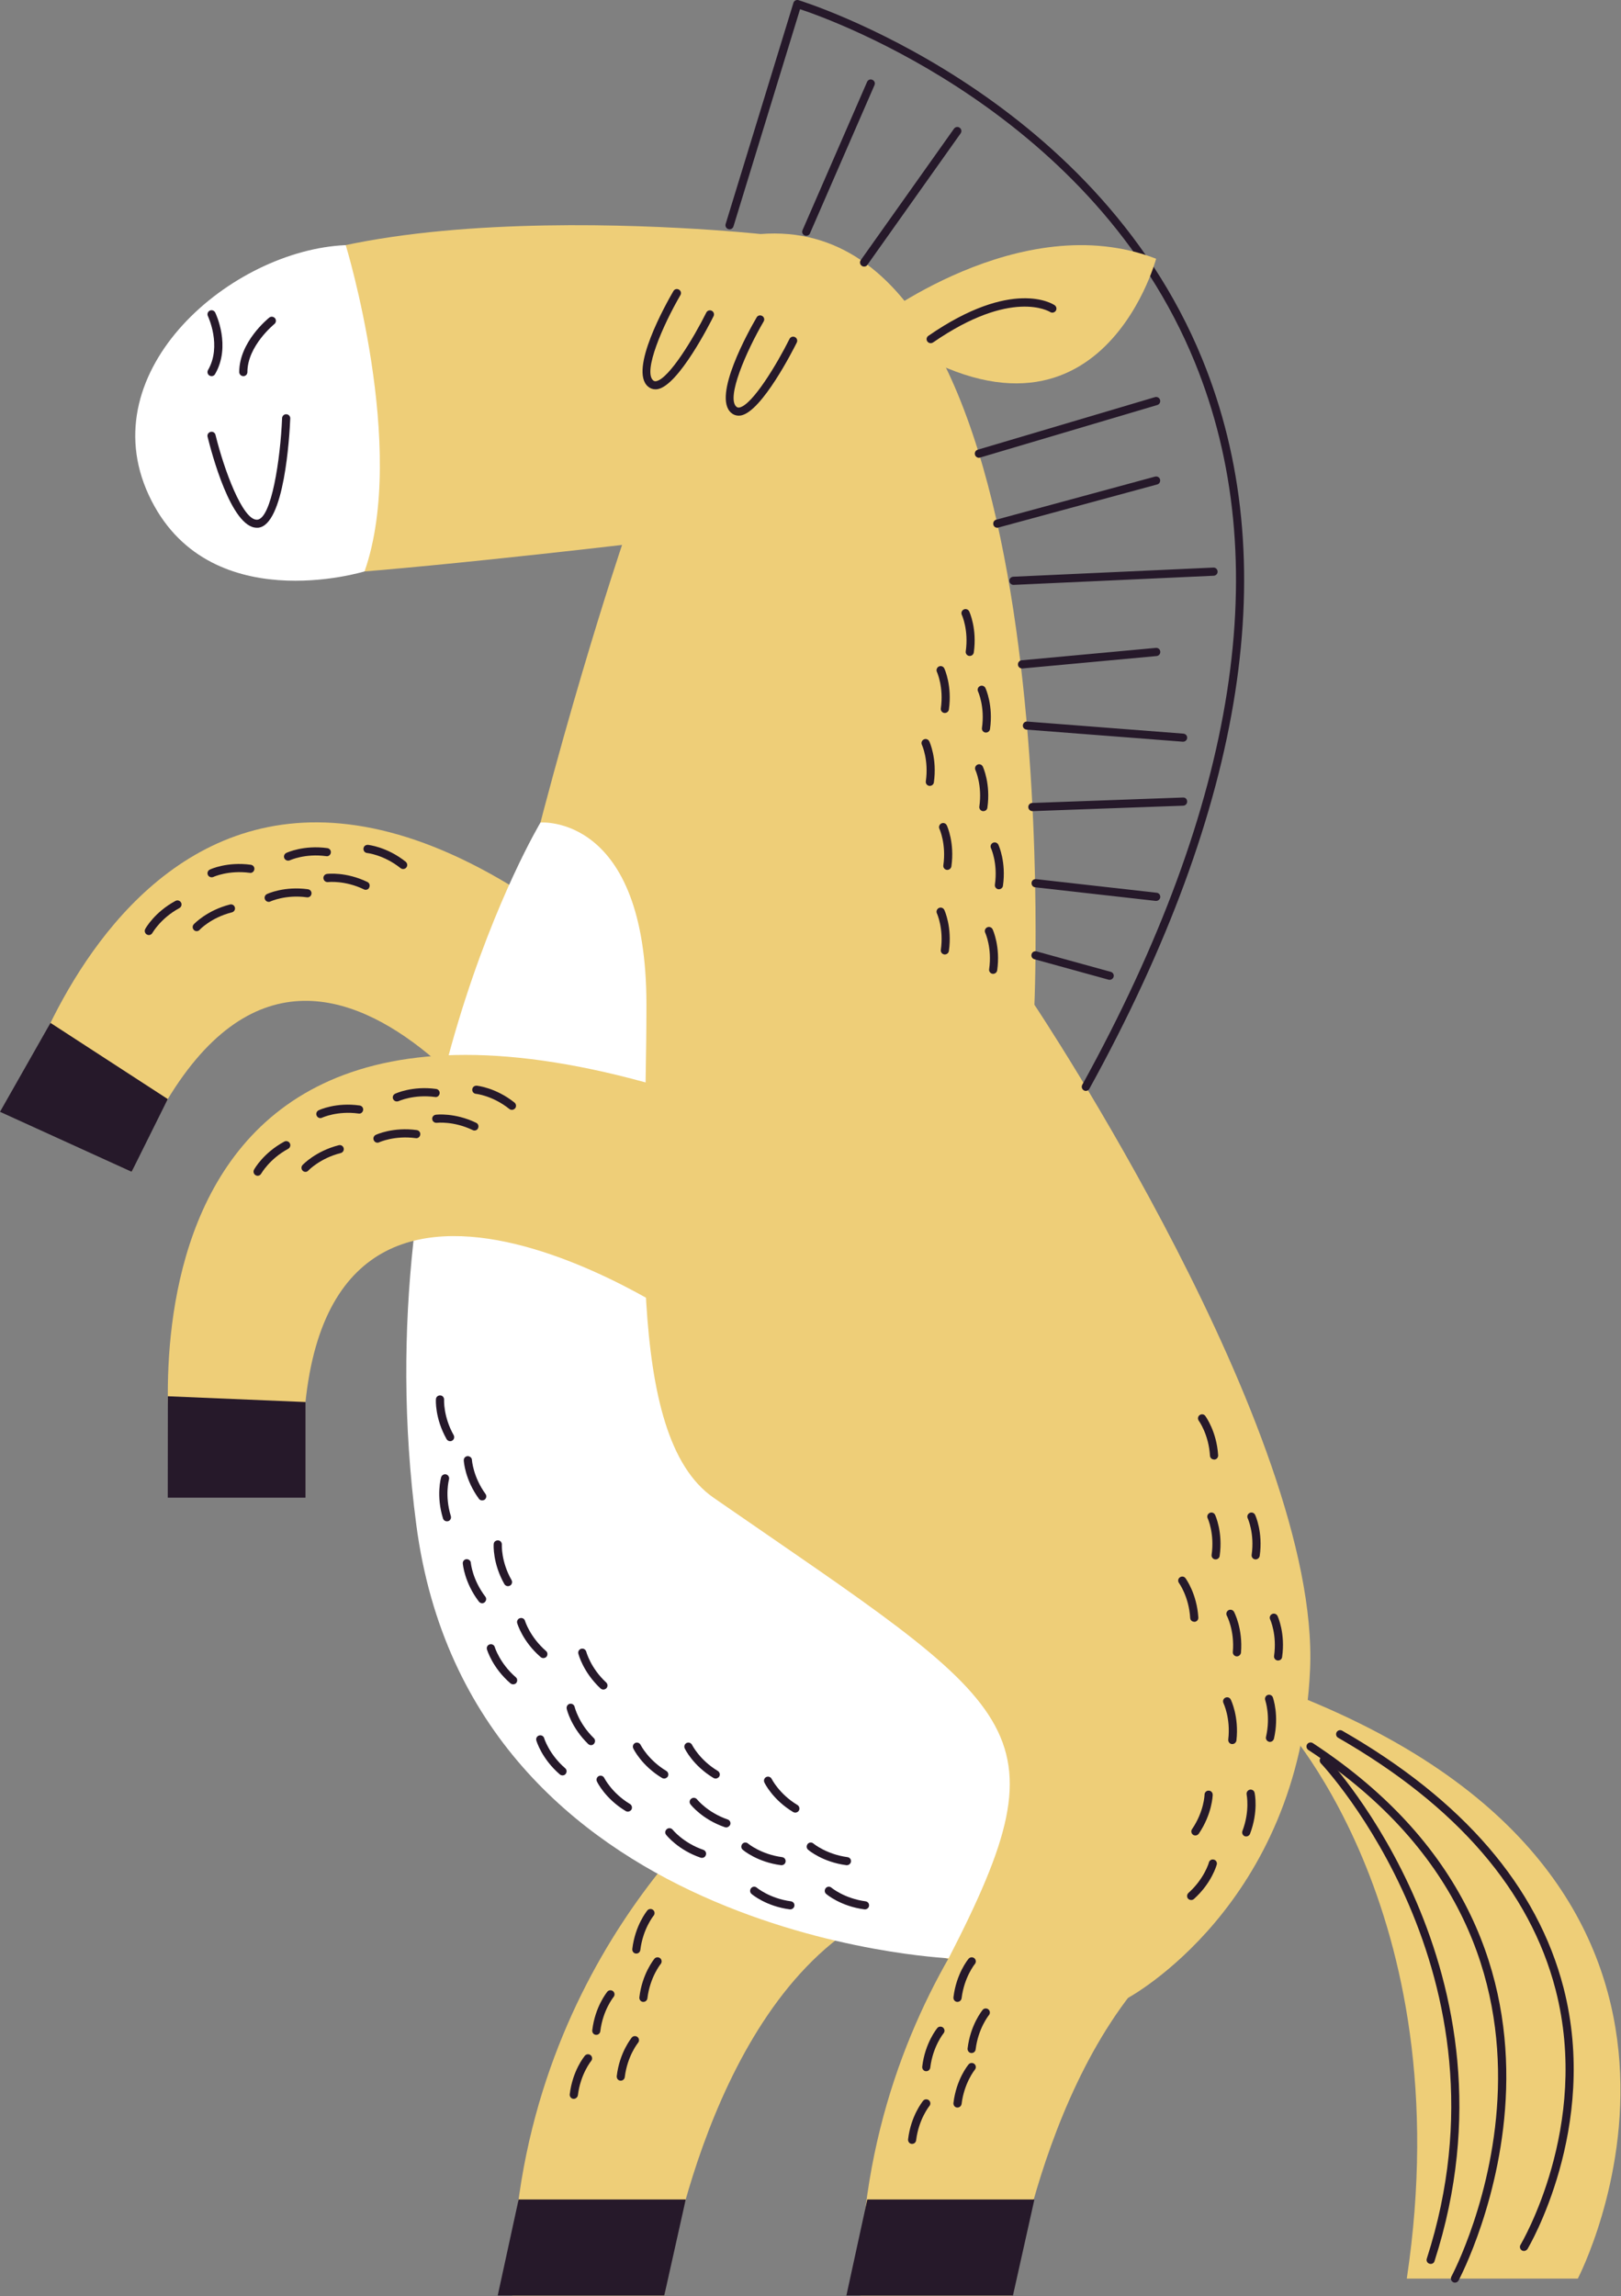 <svg height="211" viewBox="0 0 149 211" width="149" xmlns="http://www.w3.org/2000/svg"><rect x="0" y="0" width="149" height="211" fill="#808080" stroke="none"/><g fill="none"><path d="m117.33 157.686s17.1 17.57 11.98 51.7h15.72s18.48-35.33-24.81-53.17z" fill="#eece78"/><path d="m95.08 92.326s3.24-73.04-25.17-70.82c0 0-47.3-5.12-53.92 10.34s2.2 21.38 10.5 21.12 30.69-2.89 30.69-2.89-24.63 72.73-13.81 99.87 60.32 33.64 60.32 33.64 15.77-8.47 16.73-30.18-25.34-61.08-25.34-61.08z" fill="#eece78"/><path d="m99.37 164.896s-20.4 16.13-20.29 46.05h13.97s3.5-25.36 18.02-34.24z" fill="#eece78"/><path d="m67.38 164.896s-20.4 16.13-20.29 46.05h13.97s3.5-25.36 18.02-34.24z" fill="#eece78"/><path d="m140.08 206.846c-.07 0-.13-.02-.19-.05-.18-.11-.23-.34-.13-.51.06-.11 6.47-10.88 3.23-23.44-2.35-9.1-9.07-16.89-19.99-23.16-.18-.1-.24-.33-.14-.51s.33-.24.51-.14c11.11 6.37 17.95 14.32 20.35 23.63 3.31 12.87-3.25 23.9-3.32 24.01-.07.1-.2.17-.32.17z" fill="#26192a"/><path d="m133.74 209.756c-.06 0-.12-.01-.18-.05-.18-.1-.25-.33-.15-.51.16-.29 15.62-29.5-13.15-48.39-.17-.11-.22-.35-.11-.52s.35-.22.52-.11c29.36 19.27 13.56 49.08 13.4 49.38-.07.13-.2.2-.33.2z" fill="#26192a"/><path d="m49.85 109.036s-22.86-37.47-37.74-1.37l-10.34-6.52s15.39-54.42 63.5-4.5z" fill="#eece78"/><path d="m99.81 100.246c-.06 0-.12-.01-.18-.05-.18-.1-.25-.33-.15-.51 14.28-25.91 17.76-48.25 10.34-66.41-9.3-22.76-33.08-31.37-36.28-32.43l-6.12 19.96c-.06.2-.27.31-.47.25s-.31-.27-.25-.47l6.23-20.32c.06-.2.26-.31.47-.25.27.08 27.04 8.35 37.11 32.98 7.51 18.38 4.02 40.94-10.38 67.06-.06.12-.19.19-.32.19z" fill="#26192a"/><path d="m80.04 29.726s13.72-10.79 26.23-5.95c0 0-5.65 21.17-26.23 5.95z" fill="#eece78"/><path d="m31.78 22.526s5.7 18.64 1.73 29.98c0 0-14.51 4.48-19.84-7.02s7.64-22.52 18.11-22.96z" fill="#fff"/><path d="m23.61 48.496c-2.37 0-4.18-6.95-4.53-8.36-.05-.2.07-.4.28-.45.2-.05.4.07.45.28.8 3.26 2.49 7.79 3.79 7.79h.05c1.3-.12 2.12-5.53 2.28-9.33.01-.21.18-.37.39-.36s.37.18.36.39c-.07 1.64-.54 9.82-2.96 10.04-.03 0-.07 0-.11 0z" fill="#26192a"/><path d="m22.37 34.566c-.21 0-.38-.17-.38-.38 0-2.77 2.65-4.91 2.76-5 .16-.13.4-.1.53.06s.1.4-.06.53c-.02.02-2.48 2.01-2.48 4.42 0 .2-.16.37-.37.37z" fill="#26192a"/><path d="m60.24 35.776c-.25 0-.49-.09-.68-.26-1.76-1.51 1.64-7.57 2.34-8.77.1-.18.33-.24.51-.13.18.1.24.33.13.51-1.61 2.76-3.45 7.01-2.5 7.83.08.07.17.09.28.07 1.19-.24 3.45-3.99 4.6-6.3.09-.19.32-.26.5-.17.19.09.26.32.17.5-.32.64-3.19 6.31-5.12 6.7-.07.01-.15.02-.23.02z" fill="#26192a"/><path d="m67.89 38.196c-.25 0-.49-.09-.68-.26-1.76-1.51 1.64-7.57 2.34-8.77.1-.18.33-.24.51-.13.18.1.24.33.13.51-1.61 2.76-3.45 7.01-2.5 7.83.08.07.17.09.28.07 1.19-.24 3.45-3.99 4.6-6.3.09-.19.32-.26.5-.17.19.09.26.32.17.5-.32.64-3.19 6.31-5.12 6.7-.08.01-.16.02-.23.02z" fill="#26192a"/><path d="m85.55 31.536c-.12 0-.24-.06-.31-.16-.12-.17-.08-.4.1-.52 7.71-5.33 11.45-2.92 11.6-2.81.17.12.22.35.1.52s-.35.21-.52.1c-.07-.04-3.54-2.18-10.75 2.8-.08.05-.15.07-.22.07z" fill="#26192a"/><path d="m19.45 34.566c-.06 0-.13-.02-.19-.05-.18-.1-.24-.33-.14-.51 1.29-2.22 0-4.93-.01-4.96-.09-.19-.01-.41.17-.5s.41-.01.5.17c.06.12 1.48 3.09-.01 5.66-.06.12-.19.19-.32.19z" fill="#26192a"/><path d="m74.11 21.666c-.05 0-.1-.01-.15-.03-.19-.08-.28-.3-.19-.49l5.93-13.62c.08-.19.3-.28.49-.19.19.08.28.3.19.49l-5.93 13.62c-.05.14-.19.22-.34.22z" fill="#26192a"/><path d="m4.64 93.996 10.78 7-3.32 6.68-12.1-5.51z" fill="#26192a"/><path d="m49.68 75.586s9.74-.84 9.74 16.73c0 18.26-2.11 39.59 6.18 45.32 28.35 19.61 32.66 20.81 21.6 42.31 0 0-43.97-1.9-48.94-39.87-4.89-37.31 11.42-64.49 11.42-64.49z" fill="#fff"/><path d="m62.86 121.366s-36.2-24.82-34.99 14.21l-12.1-1.71s-8.26-55.94 56.09-30.12z" fill="#eece78"/><g fill="#26192a"><path d="m79.43 24.496c-.08 0-.15-.02-.22-.07-.17-.12-.21-.35-.09-.52l8.57-12.08c.12-.17.36-.21.52-.09.17.12.21.35.09.52l-8.57 12.08c-.06.11-.18.16-.3.16z"/><path d="m89.98 42.066c-.16 0-.31-.11-.36-.27-.06-.2.05-.41.25-.47l16.29-4.83c.2-.06.41.05.47.25s-.05.41-.25.47l-16.29 4.83c-.04.01-.07.02-.11.02z"/><path d="m91.67 48.496c-.17 0-.32-.11-.36-.28-.05-.2.06-.41.26-.46l14.6-3.96c.2-.05.41.06.46.26s-.06.41-.26.46l-14.6 3.96c-.04.02-.07.02-.1.02z"/><path d="m93.16 53.746c-.2 0-.37-.16-.38-.36-.01-.21.15-.38.36-.39l18.39-.84c.21-.01.38.15.39.36s-.15.38-.36.39l-18.39.84z"/><path d="m93.94 61.426c-.19 0-.36-.15-.37-.34-.02-.21.13-.39.34-.41l12.33-1.14c.22-.02.39.13.41.34s-.13.39-.34.41l-12.33 1.14c-.01 0-.02 0-.04 0z"/><path d="m102 90.036c-.03 0-.07 0-.1-.01l-6.82-1.88c-.2-.05-.32-.26-.26-.46.05-.2.26-.32.46-.26l6.82 1.88c.2.05.32.26.26.46-.05.16-.2.27-.36.27z"/><path d="m106.27 82.786c-.01 0-.03 0-.04 0l-11.08-1.25c-.21-.02-.35-.21-.33-.42s.2-.35.42-.33l11.08 1.25c.21.02.35.21.33.42-.03.19-.19.33-.38.33z"/><path d="m94.9 74.536c-.2 0-.37-.16-.38-.36-.01-.21.15-.38.36-.39l13.85-.5c.26-.01.38.16.39.36.01.21-.15.38-.36.39l-13.85.5z"/><path d="m108.75 68.156c-.01 0-.02 0-.03 0l-14.36-1.11c-.21-.02-.36-.2-.34-.4.02-.21.2-.36.4-.34l14.36 1.11c.21.02.36.2.34.4-.01.19-.18.34-.37.34z"/><path d="m15.43 128.306 12.65.53v8.79h-12.66z"/><path d="m47.67 202.116h15.36l-1.97 8.82h-15.31z"/><path d="m79.72 202.116h15.36l-1.97 8.82h-15.31z"/><path d="m23.68 108.046c-.06 0-.12-.02-.18-.05-.18-.1-.25-.33-.15-.51.03-.06.85-1.54 2.78-2.58.18-.1.41-.03.51.15s.03.41-.15.51c-1.72.93-2.47 2.27-2.48 2.28-.07.13-.2.2-.33.2z"/><path d="m28.08 107.686c-.09 0-.18-.03-.25-.1-.15-.14-.16-.38-.02-.53.05-.05 1.21-1.28 3.33-1.82.2-.05.4.07.45.27s-.07.4-.27.45c-1.9.48-2.96 1.59-2.97 1.6-.07.09-.17.13-.27.13z"/><path d="m29.45 102.746c-.14 0-.28-.08-.34-.22-.09-.19-.01-.41.18-.5.06-.03 1.59-.75 3.77-.44.21.03.35.22.32.42s-.21.36-.42.32c-1.94-.27-3.33.37-3.35.38-.05.02-.11.04-.16.04z"/><path d="m34.7 105.006c-.14 0-.28-.08-.34-.22-.09-.19-.01-.41.18-.5.06-.03 1.6-.74 3.77-.44.21.03.35.22.32.42-.03.21-.22.36-.42.32-1.95-.26-3.33.37-3.35.38-.05.02-.11.04-.16.04z"/><path d="m36.48 101.216c-.14 0-.28-.08-.34-.21-.09-.19-.01-.41.18-.5.06-.03 1.6-.74 3.77-.44.21.03.35.22.32.42-.03.21-.22.36-.42.32-1.96-.26-3.33.37-3.35.38-.05.01-.11.03-.16.03z"/><path d="m43.61 103.886c-.05 0-.11-.01-.16-.04-1.76-.85-3.29-.67-3.3-.67-.21.02-.39-.12-.42-.32-.03-.21.12-.39.32-.42.07-.01 1.75-.21 3.72.74.19.09.26.31.17.5-.05.14-.19.21-.33.21z"/><path d="m47.05 101.986c-.08 0-.17-.03-.23-.08-1.54-1.23-3.05-1.39-3.07-1.39-.21-.02-.36-.2-.34-.41.02-.21.19-.35.41-.34.07.01 1.75.18 3.47 1.55.16.13.19.37.06.53-.08.09-.19.14-.3.14z"/><path d="m13.68 85.926c-.06 0-.12-.02-.18-.05-.18-.1-.25-.33-.15-.51.03-.06.85-1.54 2.78-2.58.18-.1.41-.03.51.15s.03.41-.15.51c-1.72.93-2.47 2.27-2.48 2.28-.07.13-.2.2-.33.2z"/><path d="m18.08 85.566c-.09 0-.18-.03-.25-.1-.15-.14-.16-.38-.02-.53.05-.05 1.21-1.28 3.33-1.82.2-.05.4.07.45.27s-.07.4-.27.45c-1.91.48-2.96 1.59-2.96 1.6-.08.09-.18.13-.28.13z"/><path d="m19.45 80.616c-.14 0-.28-.08-.34-.21-.09-.19-.01-.41.18-.5.06-.03 1.59-.74 3.77-.44.21.03.35.22.32.42-.03.21-.22.36-.42.32-1.96-.26-3.33.37-3.35.38-.05.02-.11.03-.16.03z"/><path d="m24.7 82.876c-.14 0-.28-.08-.34-.22-.09-.19-.01-.41.18-.5.06-.03 1.59-.74 3.77-.44.21.03.35.22.32.42-.03.21-.21.35-.42.32-1.94-.27-3.33.37-3.35.38-.05.03-.11.04-.16.04z"/><path d="m26.48 79.086c-.14 0-.28-.08-.34-.21-.09-.19-.01-.41.18-.5.06-.03 1.6-.74 3.77-.44.21.03.35.22.32.42s-.21.36-.42.32c-1.95-.27-3.33.37-3.35.38-.05.02-.11.03-.16.03z"/><path d="m89.14 60.276c-.02 0-.04 0-.05 0-.21-.03-.35-.22-.32-.42.28-1.95-.35-3.34-.36-3.35-.09-.19-.01-.41.18-.5.18-.09.41-.01.5.18.03.06.73 1.6.42 3.77-.03.19-.19.32-.37.32z"/><path d="m86.85 65.516c-.02 0-.04 0-.05 0-.21-.03-.35-.22-.32-.42.28-1.94-.35-3.34-.36-3.35-.09-.19 0-.41.18-.5.19-.09.41-.01.5.18.03.06.73 1.6.42 3.77-.03.19-.19.32-.37.32z"/><path d="m85.47 72.216c-.02 0-.04 0-.05 0-.21-.03-.35-.22-.32-.42.28-1.95-.35-3.34-.36-3.35-.09-.19-.01-.41.18-.5.18-.09.41-.01.5.18.03.06.73 1.6.42 3.77-.02.18-.19.32-.37.32z"/><path d="m90.39 74.536c-.02 0-.04 0-.05 0-.21-.03-.35-.22-.32-.42.28-1.94-.35-3.34-.36-3.35-.09-.19 0-.41.18-.5.19-.09.41-.01.5.18.03.06.73 1.6.42 3.77-.02.19-.18.32-.37.32z"/><path d="m86.85 87.706c-.02 0-.04 0-.05 0-.21-.03-.35-.22-.32-.42.28-1.94-.35-3.34-.36-3.35-.09-.19 0-.41.18-.5.19-.09.41-.01.5.18.03.06.73 1.6.42 3.77-.03.19-.19.32-.37.32z"/><path d="m111.59 134.116c-.2 0-.36-.15-.37-.35-.12-1.96-1.02-3.2-1.03-3.21-.12-.17-.09-.4.08-.52s.4-.09.52.08c.04.06 1.04 1.42 1.18 3.61.01.21-.14.38-.35.4-.02-.01-.03-.01-.03-.01z"/><path d="m109.77 149.026c-.2 0-.36-.15-.37-.35-.12-1.96-1.02-3.2-1.03-3.21-.12-.17-.09-.4.08-.52s.4-.09.52.08c.04.06 1.04 1.42 1.18 3.61.01.21-.14.38-.35.4-.02-.01-.03-.01-.03-.01z"/><path d="m109.88 168.666c-.07 0-.15-.02-.21-.06-.17-.12-.22-.35-.1-.52 1.11-1.63 1.15-3.15 1.15-3.17 0-.21.18-.38.38-.37.21 0 .37.17.37.38 0 .07-.05 1.76-1.28 3.58-.08.1-.19.16-.31.16z"/><path d="m109.49 174.596c-.1 0-.21-.04-.28-.12-.14-.15-.12-.39.03-.53 1.46-1.31 1.88-2.78 1.88-2.8.05-.2.26-.32.46-.26.2.05.32.26.26.46-.02.07-.47 1.7-2.1 3.16-.07.06-.16.09-.25.09z"/><path d="m91.29 89.486c-.02 0-.04 0-.05 0-.21-.03-.35-.22-.32-.42.28-1.95-.35-3.34-.36-3.35-.09-.19-.01-.41.18-.5.18-.09.41-.01.5.18.03.06.73 1.6.42 3.77-.03.19-.19.32-.37.32z"/><path d="m115.42 143.296c-.02 0-.04 0-.05 0-.21-.03-.35-.22-.32-.42.28-1.95-.35-3.34-.36-3.35-.09-.19-.01-.41.18-.5s.41-.01.5.18c.03.06.73 1.6.42 3.77-.03.18-.19.32-.37.32z"/><path d="m117.48 152.586c-.02 0-.04 0-.05 0-.21-.03-.35-.22-.32-.42.28-1.95-.35-3.34-.36-3.35-.09-.19-.01-.41.18-.5.18-.09.41-.01.5.18.03.06.73 1.6.42 3.77-.02.19-.18.32-.37.32z"/><path d="m111.74 143.296c-.02 0-.04 0-.05 0-.21-.03-.35-.22-.32-.42.28-1.95-.35-3.34-.36-3.35-.09-.19-.01-.41.18-.5s.41-.01.5.18c.03.06.73 1.6.42 3.77-.02.18-.18.32-.37.32z"/><path d="m113.69 152.206c-.01 0-.02 0-.03 0-.21-.02-.36-.2-.34-.41.17-1.96-.54-3.31-.55-3.32-.1-.18-.03-.41.15-.51s.41-.03.51.15c.03.06.82 1.56.64 3.74-.02.2-.19.35-.38.35z"/><path d="m44.32 147.326c-.11 0-.22-.05-.3-.15-1.33-1.74-1.47-3.43-1.48-3.5-.02-.21.14-.39.34-.4s.39.14.4.34c0 .02.14 1.54 1.33 3.1.13.16.09.4-.07.53-.06.05-.14.08-.22.08z"/><path d="m41.08 139.796c-.16 0-.31-.1-.36-.26-.65-2.1-.19-3.72-.17-3.79.06-.2.27-.31.46-.26.2.06.31.26.26.46 0 .01-.41 1.49.17 3.37.06.2-.05.41-.25.47-.04 0-.07.01-.11.01z"/><path d="m46.69 145.756c-.13 0-.26-.07-.33-.19-1.08-1.91-.99-3.6-.98-3.67.01-.21.17-.35.4-.35.21.01.36.19.35.4 0 .02-.08 1.55.89 3.25.1.18.04.41-.14.51-.06.03-.12.05-.19.05z"/><path d="m41.38 132.436c-.13 0-.26-.07-.33-.19-1.08-1.91-.99-3.6-.98-3.67.01-.21.19-.36.4-.35s.36.19.35.4c0 .01-.08 1.55.88 3.25.1.18.04.41-.14.51-.05.03-.11.05-.18.05z"/><path d="m44.32 137.876c-.12 0-.23-.05-.3-.15-1.29-1.77-1.39-3.46-1.39-3.53-.01-.21.15-.38.36-.39.21.01.38.15.39.35 0 .01.1 1.55 1.25 3.13.12.17.08.4-.08.52-.08.05-.16.07-.23.07z"/><path d="m55.46 155.256c-.09 0-.18-.03-.26-.1-1.6-1.49-2.02-3.13-2.04-3.2-.05-.2.07-.4.27-.45s.4.07.46.27c0 .01.39 1.5 1.83 2.83.15.14.16.38.02.53-.08.08-.18.12-.28.12z"/><path d="m66.75 167.926c-.04 0-.08-.01-.12-.02-2.07-.71-3.12-2.04-3.16-2.1-.13-.16-.1-.4.07-.52.16-.13.4-.1.53.06.01.01.96 1.21 2.82 1.85.2.07.3.28.23.48-.07.15-.22.25-.37.25z"/><path d="m54.81 186.986c-.01 0-.03 0-.04 0-.21-.02-.35-.21-.33-.42.26-2.18 1.34-3.48 1.38-3.54.13-.16.37-.18.53-.05s.18.37.05.53c-.01.01-.98 1.2-1.22 3.14-.02.2-.18.34-.37.34z"/><path d="m52.74 192.866c-.01 0-.03 0-.04 0-.21-.02-.35-.21-.33-.42.26-2.18 1.34-3.48 1.39-3.54.13-.16.37-.18.53-.05s.18.37.05.53c-.01.01-.98 1.2-1.22 3.14-.03.2-.2.34-.38.34z"/><path d="m57.06 191.196c-.01 0-.03 0-.04 0-.21-.02-.35-.21-.33-.42.26-2.18 1.34-3.48 1.38-3.54.13-.16.37-.18.53-.05s.18.37.05.53c-.01.01-.98 1.2-1.22 3.14-.02.2-.18.34-.37.34z"/><path d="m59.14 183.956c-.01 0-.03 0-.04 0-.21-.02-.35-.21-.33-.42.26-2.18 1.34-3.48 1.38-3.54.13-.16.37-.18.53-.05s.18.37.05.53c-.01.01-.98 1.2-1.22 3.14-.02.2-.18.34-.37.34z"/><path d="m58.49 179.516c-.01 0-.03 0-.04 0-.21-.02-.35-.21-.33-.42.26-2.18 1.34-3.48 1.38-3.54.13-.16.37-.18.53-.05s.18.37.05.53c-.01.01-.98 1.2-1.22 3.14-.02.2-.18.34-.37.34z"/><path d="m88.01 183.956c-.01 0-.03 0-.04 0-.21-.02-.35-.21-.33-.42.26-2.18 1.34-3.48 1.39-3.54.13-.16.37-.18.53-.05s.18.37.05.53c-.01.01-.98 1.2-1.22 3.14-.03.2-.19.34-.38.34z"/><path d="m89.31 188.656c-.01 0-.03 0-.04 0-.21-.02-.35-.21-.33-.42.26-2.18 1.34-3.48 1.38-3.54.13-.16.37-.18.53-.05s.18.37.05.53c-.01.01-.98 1.2-1.22 3.14-.02.2-.18.34-.37.34z"/><path d="m85.14 190.326c-.01 0-.03 0-.04 0-.21-.02-.35-.21-.33-.42.26-2.18 1.34-3.48 1.38-3.54.13-.16.37-.18.53-.05s.18.37.05.53c-.01.01-.98 1.2-1.22 3.14-.02.2-.18.34-.37.34z"/><path d="m88.01 193.666c-.01 0-.03 0-.04 0-.21-.02-.35-.21-.33-.42.26-2.18 1.34-3.48 1.39-3.54.13-.16.37-.18.53-.05s.18.37.05.53c-.01.01-.98 1.2-1.22 3.14-.03.2-.19.34-.38.34z"/><path d="m83.84 197.006c-.01 0-.03 0-.04 0-.21-.02-.35-.21-.33-.42.26-2.18 1.34-3.48 1.38-3.54.13-.16.37-.18.53-.05s.18.37.05.53c-.01.01-.98 1.2-1.22 3.14-.02.2-.18.34-.37.34z"/><path d="m64.52 170.726c-.04 0-.08-.01-.12-.02-2.07-.71-3.12-2.04-3.17-2.1-.13-.16-.1-.4.07-.53.16-.13.4-.1.53.06.01.01.97 1.21 2.82 1.85.2.07.3.28.23.48-.06.17-.2.26-.36.26z"/><path d="m61.05 163.436c-.07 0-.13-.02-.19-.05-1.88-1.13-2.62-2.65-2.65-2.72-.09-.19-.01-.41.17-.5s.41-.01.5.17c.01.01.69 1.39 2.37 2.4.18.11.23.34.13.52-.08.11-.21.18-.33.18z"/><path d="m65.78 163.436c-.07 0-.13-.02-.19-.05-1.88-1.13-2.62-2.65-2.65-2.72-.09-.19-.01-.41.17-.5.19-.09.41-.01.5.17.01.01.69 1.39 2.37 2.4.18.11.23.34.13.52-.08.11-.21.18-.33.18z"/><path d="m73.1 166.566c-.07 0-.13-.02-.19-.05-1.88-1.13-2.62-2.65-2.65-2.72-.09-.19-.01-.41.17-.5.19-.09.41-.01.5.17.01.01.69 1.39 2.37 2.4.18.11.23.34.13.52-.08.12-.21.18-.33.18z"/><path d="m71.84 171.396c-.02 0-.03 0-.05 0-2.17-.28-3.47-1.37-3.52-1.42-.16-.13-.17-.37-.04-.53s.37-.18.53-.04c.01.01 1.19.99 3.13 1.25.21.03.35.21.32.42-.02.18-.18.32-.37.32z"/><path d="m77.85 171.396c-.02 0-.03 0-.05 0-2.17-.28-3.47-1.37-3.52-1.42-.16-.13-.17-.37-.04-.53s.37-.18.53-.04c.01.01 1.19.99 3.13 1.25.21.03.35.21.32.42-.03.18-.19.32-.37.32z"/><path d="m72.65 175.456c-.02 0-.03 0-.05 0-2.17-.28-3.47-1.37-3.52-1.42-.16-.13-.17-.37-.04-.53s.37-.18.53-.04c.01.01 1.19.99 3.13 1.25.21.03.35.21.32.42-.03.18-.19.32-.37.32z"/><path d="m79.51 175.456c-.02 0-.03 0-.05 0-2.17-.28-3.47-1.37-3.52-1.42-.16-.13-.17-.37-.04-.53s.37-.18.53-.04c.01.01 1.19.99 3.13 1.25.21.03.35.21.32.42-.02.18-.19.32-.37.32z"/><path d="m57.71 166.476c-.07 0-.13-.02-.19-.05-1.88-1.13-2.62-2.65-2.65-2.72-.09-.19-.01-.41.17-.5.19-.09.41-.01.5.17.01.01.69 1.39 2.37 2.4.18.11.23.34.13.52-.08.11-.21.18-.33.18z"/><path d="m47.17 154.776c-.09 0-.17-.03-.25-.09-1.66-1.43-2.14-3.06-2.16-3.12-.06-.2.06-.41.26-.46.2-.06.41.06.46.25 0 .01.45 1.48 1.93 2.77.16.13.17.37.04.53-.07.08-.18.12-.28.12z"/><path d="m51.71 163.146c-.09 0-.17-.03-.25-.09-1.66-1.43-2.14-3.05-2.16-3.12-.06-.2.06-.41.26-.46.2-.06.41.06.46.25 0 .01.45 1.48 1.93 2.76.16.13.17.37.04.53-.07.09-.18.13-.28.13z"/><path d="m49.95 152.366c-.09 0-.17-.03-.25-.09-1.66-1.43-2.14-3.06-2.16-3.12-.06-.2.06-.41.26-.46.2-.06.41.06.46.25 0 .01.45 1.48 1.93 2.77.16.13.17.37.04.53-.07.07-.18.12-.28.12z"/><path d="m54.32 160.366c-.09 0-.19-.04-.26-.11-1.57-1.53-1.96-3.17-1.97-3.24-.04-.2.08-.4.28-.45.21-.04.4.08.45.28 0 .01.36 1.51 1.76 2.87.15.14.15.38.01.53-.07.09-.17.12-.27.12z"/><path d="m116.73 160.066c-.03 0-.06 0-.08-.01-.2-.05-.33-.25-.28-.45.44-1.92-.07-3.35-.07-3.37-.07-.19.03-.41.22-.48.2-.07.41.03.48.22.02.07.59 1.66.1 3.8-.05.17-.2.29-.37.29z"/><path d="m114.55 168.756c-.04 0-.09-.01-.13-.02-.19-.07-.29-.29-.22-.48.7-1.83.39-3.33.39-3.35-.04-.2.09-.4.29-.45.2-.04.4.08.44.29.02.07.36 1.72-.42 3.77-.06.15-.2.24-.35.24z"/><path d="m113.27 160.266c-.01 0-.03 0-.04 0-.21-.02-.35-.21-.33-.42.23-1.96-.44-3.33-.44-3.34-.09-.19-.02-.41.17-.5.18-.09.41-.02.5.17.03.06.77 1.58.52 3.76-.03.19-.19.33-.38.33z"/><path d="m87.08 79.936c-.02 0-.04 0-.05 0-.21-.03-.35-.22-.32-.42.28-1.94-.35-3.34-.36-3.35-.09-.19 0-.41.18-.5.19-.09.41-.01.5.18.03.06.73 1.6.42 3.77-.03.18-.19.32-.37.32z"/><path d="m91.82 81.716c-.02 0-.04 0-.05 0-.21-.03-.35-.22-.32-.42.28-1.95-.35-3.34-.36-3.35-.09-.19-.01-.41.18-.5.18-.09.41-.01.5.18.03.06.73 1.6.42 3.77-.02.18-.19.32-.37.32z"/><path d="m90.63 67.316c-.02 0-.04 0-.05 0-.21-.03-.35-.22-.32-.42.28-1.95-.35-3.34-.36-3.35-.09-.19-.01-.41.18-.5.18-.09.41-.01.5.18.03.06.73 1.6.42 3.77-.03.19-.19.32-.37.32z"/><path d="m33.61 81.766c-.05 0-.11-.01-.16-.04-1.76-.85-3.29-.67-3.3-.67-.21.02-.39-.12-.42-.33s.12-.39.32-.42c.07-.01 1.75-.21 3.72.74.19.09.26.31.17.5-.05.15-.19.22-.33.22z"/><path d="m37.05 79.856c-.08 0-.17-.03-.23-.08-1.53-1.22-3.05-1.39-3.07-1.39-.21-.02-.36-.2-.34-.41s.19-.35.41-.34c.07.01 1.75.18 3.47 1.55.16.13.19.37.06.53-.08.1-.19.14-.3.14z"/><path d="m131.51 208.036c-.04 0-.08-.01-.12-.02-.2-.06-.31-.27-.24-.47 8.43-26.13-9.55-45.32-9.74-45.51-.14-.15-.14-.39.01-.53s.39-.14.53.01c.19.19 18.48 19.7 9.91 46.26-.04.16-.19.26-.35.26z"/></g></g></svg>